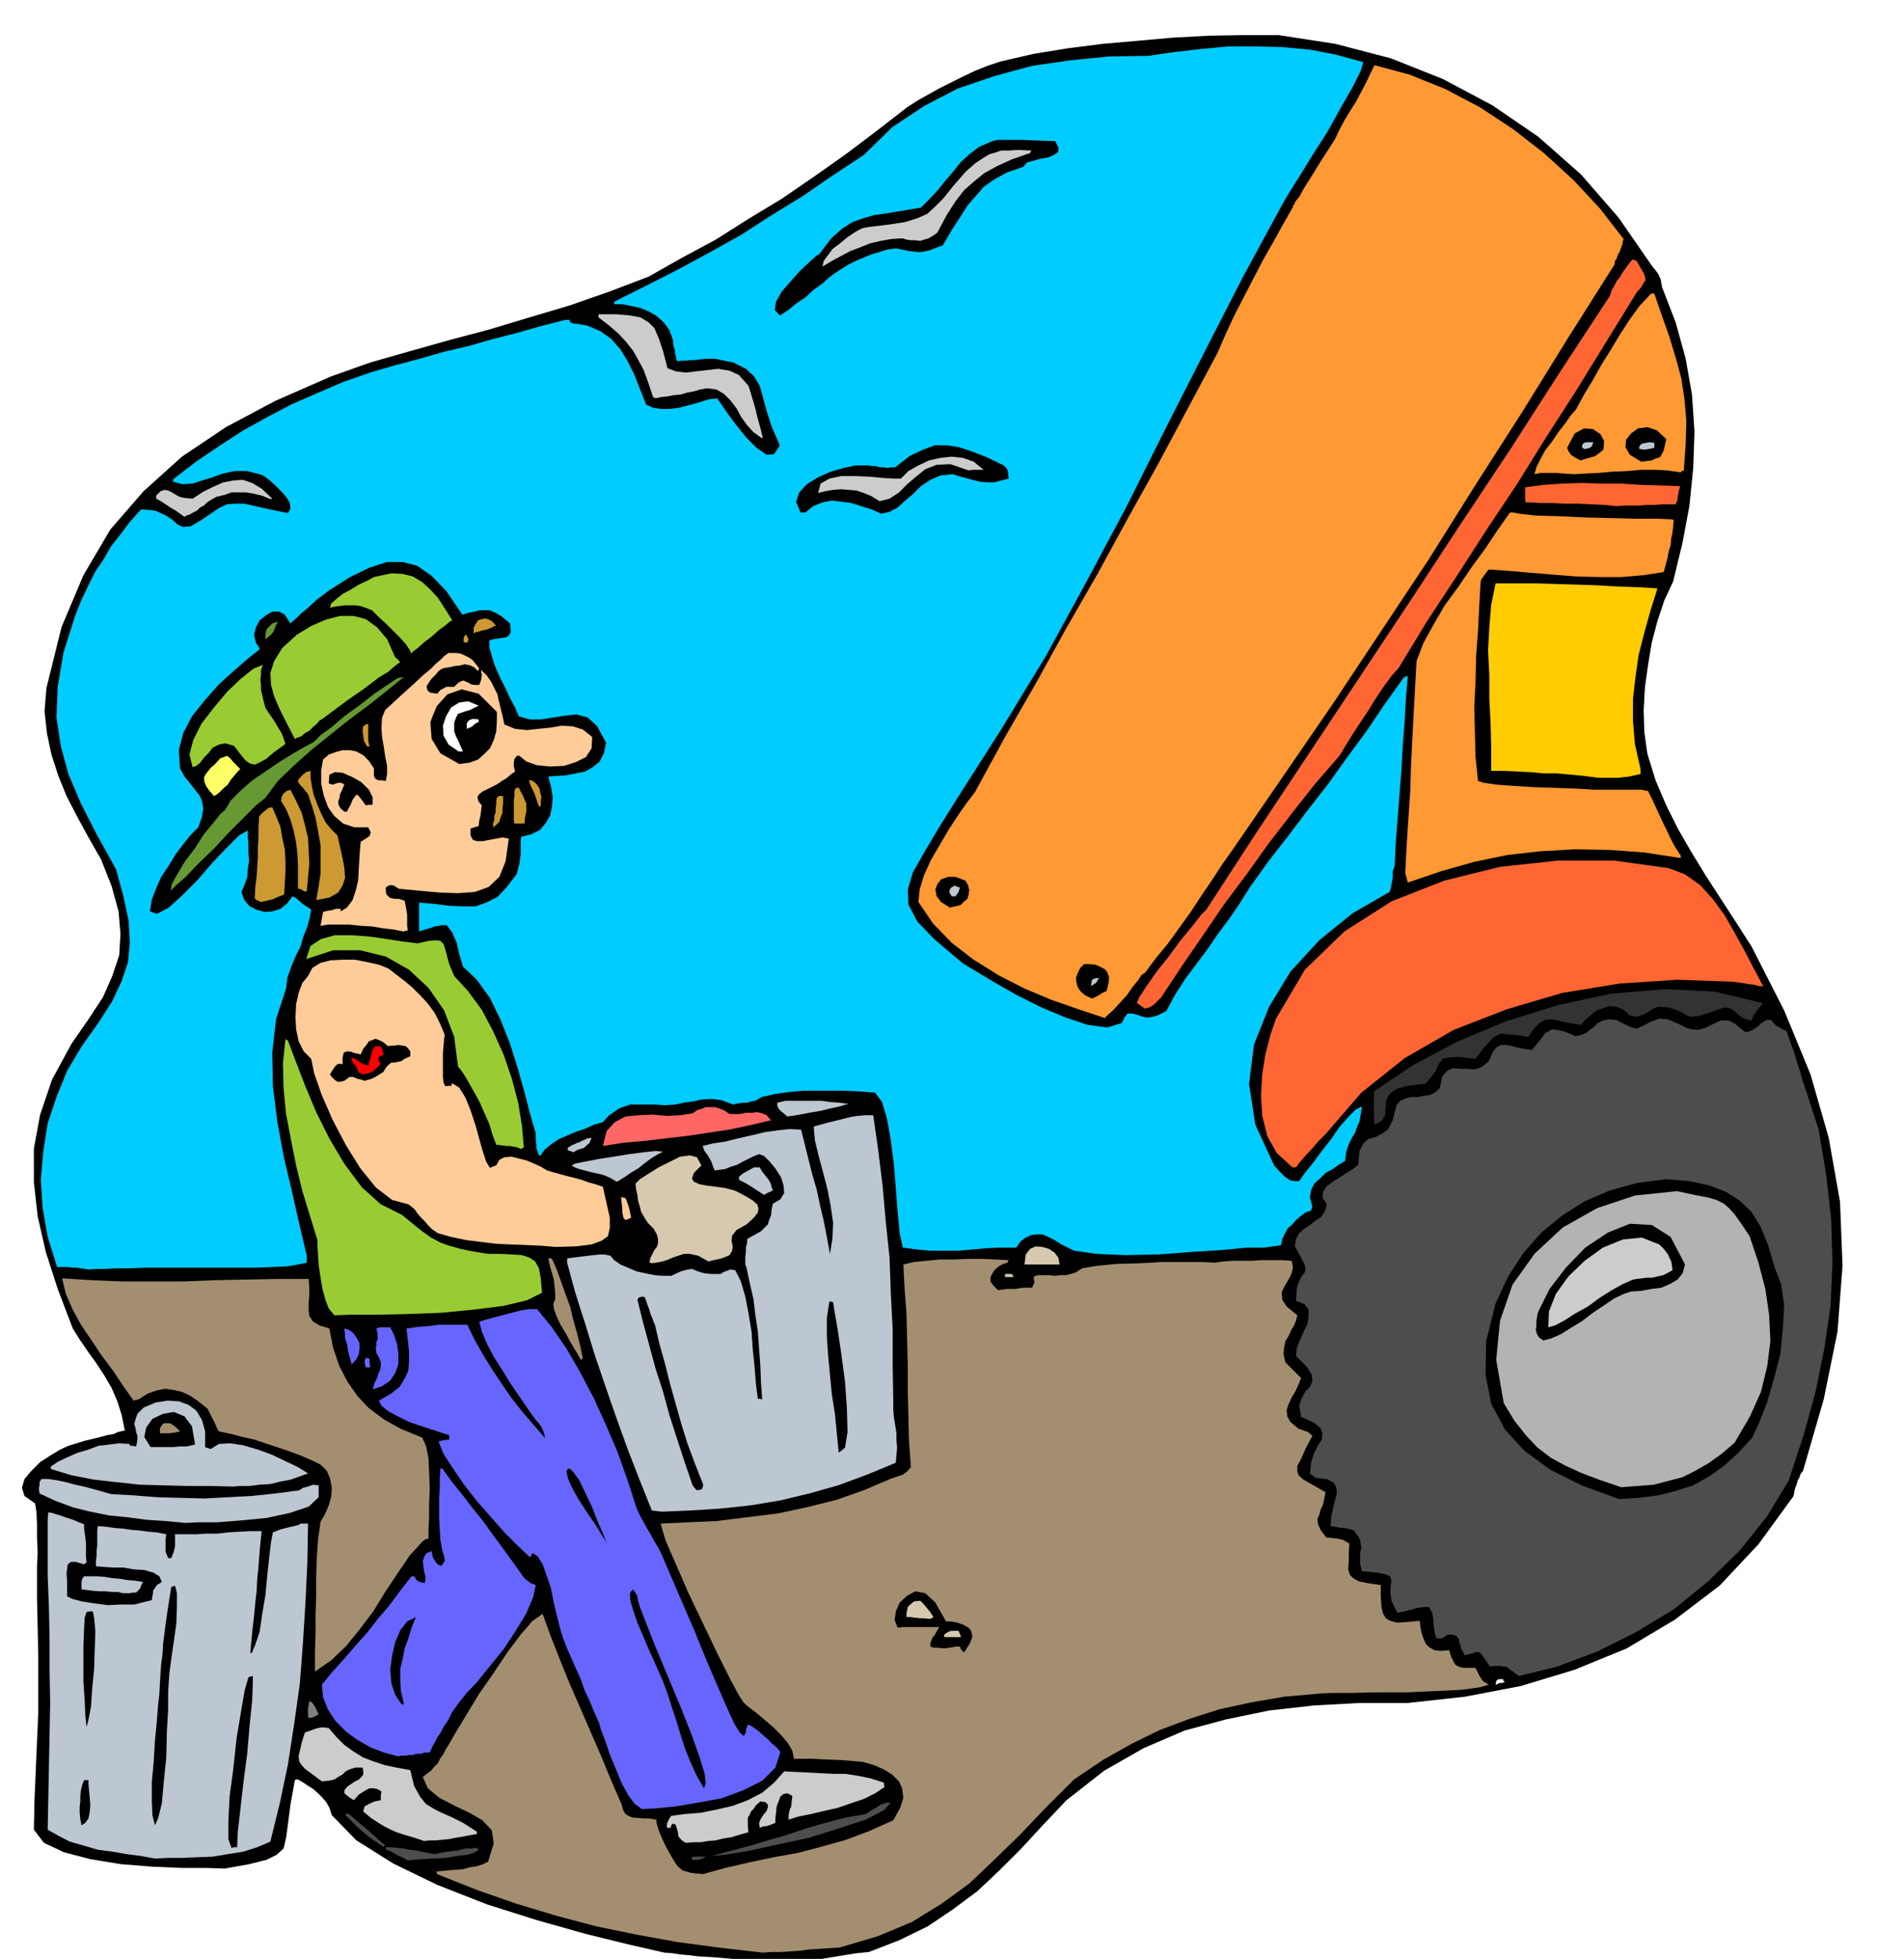 <svg xmlns="http://www.w3.org/2000/svg" width="490.455" height="504.554" fill-rule="evenodd" stroke-linecap="round" preserveAspectRatio="none" viewBox="0 0 3035 3123"><style>.brush0{fill:#fff}.brush1{fill:#000}.pen1{stroke:none}.brush2{fill:#a38f70}.brush3{fill:#4d4d4d}.brush4{fill:#bdc7d1}.brush5{fill:#ccc}.brush6{fill:#66f}.brush8{fill:#d6c9b0}.brush10{fill:#9c3}.brush12{fill:#fc9}.brush13{fill:#f63}.brush17{fill:#f93}.brush18{fill:#c93}.brush19{fill:#693}</style><path d="m1236 3129-45-4-34-3-25-2-19-1-16-2-12-1-13-2-13-1-57-13-69-17-78-22-79-25-79-31-70-34-59-37-39-40-4-12-5-9-7-8-6-6-8-7-8-5-9-6-7-4h-3l-2 1-7 39-4 31-3 22-4 17-11 10-16 8-28 7-39 7-28-1h-40l-47-2-50-4-49-8-42-11-32-15-16-21 1-48 2-46 2-47 2-45v-91l-1-46-1-45v-52l1-22-1-24v-22l-1-19-2-13-17-12-4-13 4-14 11-13 14-14 17-11 15-9 13-6 26-8 21-5 15-4 11-2 6-3 5-1 3-1h3l-5-25-7-22-9-21-11-19-13-20-13-18-13-19-12-19-24-63-19-59-13-57-6-54v-54l10-54 19-56 31-57 27-39 23-35 15-34 11-33 2-34-3-36-11-40-17-43-20-35-18-33-17-33-13-32-11-34-7-33-4-36 3-37 24-97 35-83 43-73 53-61 61-55 70-47 79-42 89-39 62-22 63-18 64-18 64-17 63-19 64-19 63-22 63-24 53-30 54-29 52-33 53-32 51-35 51-36 49-37 49-38 17-11 18-10 18-10 18-9 18-9 19-9 20-8 21-7 52-12 55-9 55-7 57-5 56-5 56-3 56-1h56l91 14 88 23 83 33 79 42 73 50 68 60 60 69 54 78 5 6 5 7 1 3 2 4 1 5 1 7 22 57 16 58 10 57 4 59-2 58-6 60-11 59-15 62-14 30-11 33-9 34-6 36-5 36-2 36 1 35 5 35 13 42 17 40 19 38 22 38 22 36 24 37 24 37 25 39 52 102 42 102 29 101 18 102 4 102-8 105-22 108-33 114-4 5-2 6-2 3-2 7-3 8-2 11-56 77-62 66-71 54-77 46-83 34-86 26-89 17-91 10h-77l-73 4-71 8-68 14-67 18-65 28-63 36-60 47-37 39-35 38-35 35-35 33-39 29-40 27-45 22-49 19-20 2-19 3-18 3-18 3-19 2-18 2-19 1-18 1z" class="pen1 brush1"/><path d="m1216 3113-70-8-67-9-66-12-63-13-64-17-63-19-63-22-63-25-1-3-1-1 8-1 10-1 12-1 13-1 11-3 12-2 9-3 8-4 9-29-3-21-15-16-21-12-25-12-23-12-18-15-8-18 6-5 7-5 5-6 6-6 4-8 5-7 4-8 4-6 12-21 17-28 20-33 23-33 22-33 21-28 19-22 16-11 13 36 15 38 15 37 17 39 16 37 17 39 16 39 17 39 2 8 4 7 5 3 7 3h6l9 1h10l12 2 1 7 3 10 5 12 6 13 6 11 7 12 6 9 8 7 7 2 7 2h3l4 1h5l6 1 36-10 39-9 38-8 39-7 38-10 39-11 37-14 38-17 11-20 5-16-2-15-5-11-11-11-13-8-16-7-17-5-35-3-26-1-19-1h-29l-1 1-3-14-7-12-11-13-12-12-14-12-13-11-12-9-8-7-8-12-14-26-20-40-22-46-24-50-20-46-17-39-8-27 43-2 46-2 48-6 49-6 47-10 48-12 45-16 42-18 9-3 9-3 7-5 6-7-3-42-1-40-1-41v-40l-1-41-1-40-3-40-2-39 17-4 20-2 21-2h23l22-1h23l21 1 21 1-1 1-1 3-7 2-7 4-6 5-4 6-3 6v7l4 6 8 8 6-1 7-1h14l6-1 7-1h14l3-6 1-4-1-4v-4l6-2h18l10 1 8-1h9l8-2 7-2 11-7 24-4 31-3 37-1 37-2h63l20 1 14-2 15-1h30l15-1h31l17 1 2 10-2 10-5 10-6 10-5 10 1 12 7 11 17 14-2 8-3 8-5 8-4 9-5 8-2 10-1 11 3 13 7 7 7 7 5 5 6 6-4 10-5 11-6 10-5 11-3 9 1 10 5 9 13 11 4 1 5 2 6 2 7 6-11 21-7 16-6 11v9l2 6 8 7 14 8 21 12-2 10-2 10-4 8-2 8-3 7 1 8 4 9 9 12 9 1 9 1 9 2 10 6-1 16v14l-1 11 3 9 5 5 9 5 14 3 21 3v18l1 15 2 11 5 9 7 4 11 3 15-1 21-2 1 9 2 10 3 9 4 9 5 5 9 5 10 1 13-1 3 10 4 8 3 5 5 3 3 1 6 1h18l3 6 4 8 5 7 9 6-14 4-29 4-41 2-45 2h-48l-42 1h-33l-17 1-57 5-52 9-51 11-47 15-48 18-45 22-46 26-46 31-45 45-41 43-41 40-40 38-44 32-47 29-55 23-61 18-17 1-16 1-15 1-15 2-15 1-15 1h-15l-14 1z" class="pen1 brush2"/><path d="m650 2966-9-5-9-4-8-5-8-3-1-2v-2h9l10 1 9 1 10 2 9 1 10 2 10 2 10 2 21-4 17-2 12-3h9l5-1h3l2 1 3 1-7 5-12 4-17 2-17 3-20 1-17 1-15 1-9 1zm454 0-1-3-1-2 5-1h18l-5 3-6 2h-7l-3 1z" class="pen1 brush3"/><path d="m247 2963-22-4-23-3-23-4-23-3-24-7-21-6-19-10-16-9 1-51 1-51 1-51 1-50-1-51v-50l-1-50-2-50v-90l1-12 6 1 6 2 7 2 8 3 7 2 8 3 7 3 8 3v7l1 7 1 7 1 8v23l1 9-2 1-2 2-13-4h-8l-5 4-1 7-1 8 1 11v25l8 4 15 4 19 3 23 3 21-1h21l16-4 12-3 1-7 1-4v-4l2-3 4-6 8-5-4-9-10-6-14-4-16-1-18-3h-17l-15-1-11-1v-9l1-8v-8l1-8v-24l1-7 13 1 14 2 13 1 14 2 13 1 14 2 13 1 15 3-1 8v20l4 10h5l4-10 2-9v-19h34l16-1h18l17-2 17-1 18-1h18l-3 31-2 26-2 20-1 19-2 18-2 21-3 26-3 33h1l1 1 6-14 7-21 4-28 5-29 3-32 3-28 3-25 3-16 13-5 12-3 9-2 7-2 4-2h11l-1 61-3 64-4 64-5 66-9 64-10 65-13 62-15 61-21 9-22 7-25 4-24 4-26 1-23 1h-23l-20 1z" class="pen1 brush4"/><path d="m1134 2959 30-8 30-8 30-9 31-9 30-10 31-9 31-8 33-6 9-6 9-5 4-3 5-2 6-2h7l-11 12-29 15-43 14-48 15-51 11-46 10-37 6-21 2z" class="pen1 brush3"/><path d="m369 2946-5-14v-29l2-39 6-45 5-47 7-42 6-35 6-21 3-1 4-1v11l-1 28-4 39-4 46-6 46-5 44-4 35-1 24h-5l-4 1z" class="pen1 brush1"/><path d="m612 2945-10-7-9-6-8-6-7-6-8-7-6-6-7-7-6-6 1-3h1l3 1 6 5 8 7 11 9 9 8 10 9 8 7 6 5-2 1v2z" class="pen1 brush3"/><path d="m1093 2938-6-4-3-3-3-4v-4l-2-8-2-6-3-1-1-1-3 3-1 4h-6v-6l2-5 2-4 3-4 22-3 25-2 25-5 26-6 24-9 23-12 19-16 16-18 20 1 21 1 19 1 19 1h19l19 3 20 4 22 7v3l1 4-15 10-18 9-21 7-20 7-22 5-21 5-20 4-16 5v-7l1-5 1-5 2-3 1-9 1-9-8-4-6 1-5 4-3 8-3 8-1 10-1 8v8l-7 3-6 2-7 1-5 2-1-8 3-7 4-6 5-6 2-6v-4l-4-4-8-1-7 6-4 6-4 4-2 5-3 5v13l1 10-14 4-13 4-13 2-12 3-12 1-12 2h-12l-12 1zm-417-3-18-6-14-4-12-4-9-4-10-5-10-6-12-8-12-10 2-8 7-4 9-4 10-2v-8l1-6-7-4-6-1h-6l-6 3-11 7-8 9-3-2-2-1-4-3-6-5v-5l5-6 6-4 6-4 6-3 4-4 3-4v-6l-1-5h-12l-9 3-6 3-5 5-7 4-6 4-9 2-11 1-16-12-11-8-6-7-3-5-1-8 2-9 3-13 5-16 9-3 8-3 4-1 5-1h5l7 1 12 14 13 13 14 10 16 10 16 6 18 6 19 4 22 4 6 25 10 18 9 11 13 8 12 6 16 7 18 9 22 14v4l-12 2-10 2-12 2-10 2-11 1-10 1h-10l-9 1z" class="pen1 brush5"/><path d="m247 2910-4-16-1-23v-30l3-32 2-34 3-31 2-26 2-17 1-19 1-16 1-14 2-14 1-18 3-23 4-29 6-38 6-2 3 12v21l-1 28-4 28-4 28-3 22-1 15-1 15v28l-2 36-1 41-4 39-3 34-6 24-5 11zm-117 0-2-10-1-10v-9l1-9v-9l1-9 2-8 3-8h7v7l1 10 1 11 1 12-1 11-2 10-5 7-6 4z" class="pen1 brush1"/><path d="m1023 2884-11-8-10-13-11-20-9-22-10-24-7-21-7-18-3-11-8-18-7-17-8-17-6-17-8-18-7-16-8-18-6-16-5-17-5-20-5-21-4-21-7-20-6-17-8-13-8-5-3 5-1 2-20-19-21-21-22-25-22-25-21-27-17-25-15-23-8-20 8-2 9-1v-7l-13-4-15-5-18-6-18-6-18-9-15-8-11-9-4-8 19-11 14-11 8-13 6-13 1-16v-15l-2-18-2-18 21-3 16-1 13-2h47l11 23 13 23 14 23 16 24 15 22 18 23 18 21 19 22-2-9-4-9-5-7-4-4-12-17-13-19-15-22-13-21-14-22-11-21-8-19-4-16 10-3 11-3 11-3 12-3 11-3 12-3 12-2h13l23 28 24 35 22 38 22 42 19 42 18 42 15 42 13 40 3 9 5 11 5 9 6 11 6 10 6 11 6 10 6 12 27 63 25 58 20 49 18 42 14 32 11 24 9 15 7 6 1-3 2-3v-5l3-7h3l6 4 7 5 8 7 7 6 8 8 7 6 6 7-8 25-21 21-30 15-35 13-38 7-36 6-31 3-22 1z" class="pen1 brush6"/><path d="m1122 2851-12-21-9-20-9-22-7-22-7-23-7-21-7-22-7-19-7-16-8-18-9-20-8-19-9-21-6-18-5-16-1-12 2-4 3-3 3 4 4 7 1 7 3 10 23 59 23 55 20 48 17 43 12 34 8 26 2 16-3 8z" class="pen1 brush1"/><path d="m634 2800-22-6-21-8-21-12-18-13-17-17-12-18-8-20-2-20 18-22 19-21 18-21 18-20 17-22 18-21 17-23 18-23h5l1 3 3 4 4 2 8 2 1-5v-6l-2-8-1-7-1-9 2-7 4-6 8-3 2 10 5 8 4 4 5 1 2-3 3-5-1-7-3-9-3-17-1-17-1-17v-33l1-15v-16l1-15 1-1h2l15 21 17 21 16 21 17 21 15 21 17 23 16 22 17 24 3 3 4 3 4 3 8 3-4 19-11 26-17 28-19 29-22 27-20 25-18 19-11 14-11 15-7 14-7 10-5 10-5 7-4 8-4 7-4 9h-8l-6 2h-7l-6 2h-6l-6 1h-6l-6 1z" class="pen1 brush6"/><path d="m138 2753-2-18-1-24-2-29v-59l1-25 1-19 3-9 5-1h5l2 10 2 22-1 28-1 32-3 31-2 29-4 21-3 11z" class="pen1 brush1"/><path d="m492 2739-1-4v-12l1-5 1-6 4 2 4 5 3 6 4 8-9 5-7 1z" class="pen1" style="fill:gray"/><path d="m640 2717-10-15-6-18-2-22 3-22 5-22 8-19 11-14 14-7-7 17-5 17-6 16-3 16-4 16v18l1 18 5 21h-4z" class="pen1 brush1"/><path d="m2384 2686 1-6 2-2 3-1h6v2l3 3h-2l-2 1h-4l-7 3z" class="pen1 brush0"/><path d="m2421 2672-9-7-6-4-5-4h-4l-5-1h-10l-7 1-8-12-5-7-4-4h-7l-3 2-6 1-7 2-5-9-2-6-2-6v-4l-3-4-2-2-6-2h-7l-10 6h-8l-3-8-1-7-1-7v-6l-1-7-1-6-3-5-2-4h-8l-7 1-6 1-6 2-6 1-6 2-6 1-6 1-9-19-2-14 1-11 1-7-2-7-7-3-15-3-23-2-3-12v-18l2-6-1-7-1-7-4-7-6-8-5-2-5-1-5-1h-5l-10-2-7-1 1-15 3-14 3-12 3-11-1-10-4-7-11-6-18-2-5-4-4-2 2-19 5-15 6-12 6-9 1-10-3-8-11-9-20-9-3-18 4-12 6-11 7-7 4-9-1-10-8-13-17-17 1-13 5-12 6-14 6-12 2-13v-10l-7-9-13-5 1-20 4-12 4-8 4-4 2-6-1-7-6-12-10-18 2-12 5-9 8-7 9-6 9-7 9-6 6-9 3-11-7-11 1-9 5-8 9-7 11-7 11-7 11-7 9-7 2-22 6-12 8-7 11-3 10-5 10-7 8-15 6-24 6-7 9-4 9-2h10l9-2 10-1 8-4 8-7 4-19 8-9 9-4 12 1h11l12 1 11-4 11-9 6-14 6-8 7-4h8l8 1 10 3 11 2 13 2 9-11 7-9 5-7 6-3 5-3 9 1 12 3 17 7 8-2 8-3 6-5 7-5 6-6 8-4 9-2 12 1 12 6 10 5 6 2 6 1 5-3 7-3 9-5 14-5 14 1 11 5 9 4 10 5 8 2 10 1 13-4 16-8 7-3h12l5 2 4 2 5 4 6 5 8 6 6-2 5-2 4-3 5-3 3-4 5-3 5-3h7l4 5 5 5 3 1 3 2 4 2 6 3 6 18 6 16 4 14 5 15 4 15 7 20 8 25 11 34 12 72 8 71 2 69-3 69-10 68-14 69-19 69-24 73-34 56-43 54-50 49-55 45-61 37-62 31-64 24-61 15z" class="pen1 brush3"/><path d="M502 2665v-31l1-30v-30l1-30v-31l1-30 2-29 4-28 7-12 6-14 4-14 1-14-3-15-5-12-10-10-12-6-21-9-19-7-18-6-18-6-18-6-18-4-19-5-19-4-3-5-3-7-3-6-3-6-3-6-3-6-15-12-13-9-13-6-13-3-14-2-14 3-14 5-14 9-5 1-3 1-17-24-16-24-18-24-16-24-17-25-13-24-11-25-6-25 47 3 48 2h99l49-2 50-1 50-1h50l1 13v13l-1 12v12l1 9 6 9 10 6 16 5 6 31 10 29 13 25 16 23 18 19 24 18 27 15 34 14 6 13 4 20 1 22 1 26-1 24v23l-1 19v14l-5 1-4 3-21 23-19 28-20 30-19 31-22 29-21 26-24 23-26 18z" class="pen1 brush2"/><path d="m1536 2634-4-4-2-5h-6l-5 1-7 1-7 1-8-1h-6l-6-1-2-1v-6l2-4 1-4 3-3 4-7 4-7h-58l-8 1-5-12 2-14 6-14 12-11 13-7 16 3 16 15 17 30h8l10 2 9 3 9 5 4 5 2 9-4 11-9 14h-1z" class="pen1 brush1"/><path d="M1505 2610v-4l6-4 5-2h12l2 5 2 5h-27zm-23-29-10-1h-6l-6-1h-3l-6-1h-6v-6l1-5 1-5 3-3 7-6 10-1 5 5 5 6 5 6 6 9-3 2-3 1z" class="pen1 brush8"/><path d="m196 2540-8-2h-9l-11-1h-10l-11-1-8-1-6-1h-3v-12l1-5 3-4h21l12 1 12 2 12 1 12 2 12 1 13 2-3 6-2 5-3 3-3 3h-5l-5 1h-11z" class="pen1 brush4"/><path d="m968 2461-9-14-9-15-11-16-10-15-10-16-8-15-6-14-2-11 2-3 3-1 6 6 10 14 9 19 11 23 8 21 8 18 5 13 3 6z" class="pen1 brush1"/><path d="m296 2428-31-3-31-2-30-4-30-3-30-6-28-7-27-10-26-12-1-8 1-5v-5l3-5h11l14 2 14 3 15 4 14 3 15 4 14 4 14 4 36 2 38 3 37 1 38 1 37-2 38-2 38-4 38-5 6-4 8-2 8-3 9 1v19l-16 15-30 10-37 8-41 4-38 3h-32l-18 1zm759-18-9-1-7-1-20-50-19-49-18-50-17-49-17-50-15-49-16-50-13-48v-5l1-2 8-1 8-1 8-1 9-1 8-1 9-1h9l9 2 6 7 10 7 12 5 14 6 14 3 15 3 13 1h13l15-7 11-3 7-1 7 3 6 2 7 2 10 1h16l4-3 6-2 5-2 8 1 9 18 7 24 5 26 5 30 2 29 3 29 2 26 3 23h3l4 1-2-27-1-27-2-27-2-27-4-27-3-25-6-26-5-24-2-5v-13l1-7v-8l2-6v-6l2-2 11-6 9-5 6-6 5-5 2-7 3-7 1-10 2-9 12-7 6-10-1-12-4-13-9-14-9-11-9-9-8-3-8 3-8 4-10 5-9 5-10 3-10 4-9 1-7 1-3-8-2-6-3-5-2-4-6-8-3-8 16-4 20-3 20-5 22-5 21-5 21-3 19-2 18 1 6 24 6 24 6 24 7 24 5 24 6 25 5 26 5 27 4-25 1-25-4-27-5-26-7-27-7-26-6-25-2-22 11-3 11-3 12-3 12-3 12-3 12-2 12-1h13l8 56 7 57 5 57 6 57 2 57 3 58v58l1 60v10l1 12 2 12 2 13v11l1 12-1 12-1 12-46 19-46 17-46 13-46 11-48 8-47 5-47 3-47 2z" class="pen1 brush4"/><path d="m2581 2390-60-22-50-25-41-30-31-34-22-41-9-46 1-54 15-60 20-43 24-37 29-33 33-27 36-23 40-17 43-12 47-6 37 3 32 7 26 10 22 14 18 17 15 24 12 29 11 37 10 26 5 33-2 37-4 41-10 39-11 38-12 31-12 26-22 24-23 21-24 17-25 14-28 9-28 7-31 4-31 2zm-1470-14-4-4-3-4-13-38-12-37-12-37-10-37-12-37-10-37-10-37-9-36 3-4h2l2-1 5 1v1l2 5 2 6 3 8 2 7 3 7 2 6 2 4 7 30 9 32 8 32 9 32 9 32 10 32 12 32 13 33-1 4-1 3-3 1-5 1z" class="pen1 brush1"/><path d="m2584 2371-35-12-29-11-26-12-22-12-21-16-18-19-19-24-17-28-12-69 6-62 20-58 35-49 45-42 55-31 60-20 67-7 28 6 21 4 14 4 12 6 8 7 9 10 10 14 14 21 14 42 11 42 6 41 2 42-5 40-10 41-18 40-24 41-21 18-21 15-21 12-20 10-23 6-23 6-26 2-26 2z" class="pen1" style="fill:#b3b3b3"/><path d="m372 2370-38-1h-37l-38-1-36-1-37-4-36-4-36-7-33-10v-4l12-8 15-7 16-7 17-5 16-6 17-2 16-2 16 1 1 2 1 1h3l6 1 2-10v-7l-2-6-1-6-2-7 2-7 3-9 10-10 19-8 19-3 18 1 16 6 12 9 9 15 5 18v25l2 1 7 2 13-8 18-1 20 3 24 7 22 8 23 11 19 9 16 10-14 5-14 5-16 3-16 4-17 1-16 2h-15l-11 1z" class="pen1 brush4"/><path d="m1337 2316-3-30-3-31-5-32-3-31-3-32-2-30v-29l4-26h2l4 1 2 13 5 29 6 40 6 45 3 43 1 37-4 25-10 8zm-1097-9-10-16 3-15 10-14 17-8 17-3 17 7 12 16 5 29-5 1-8 2h-11l-11 1h-36z" class="pen1 brush1"/><path d="M255 2285v-8l3-5 3-3h10l5 3 5 4 6 6-9 2-8 1h-15z" class="pen1 brush2"/><path d="m594 2215 3-10 4-8 2-7 3-6 1-6v-6l-3-8-4-7-1-7 1-6v-5l2-3v-9l-1-4-1-5 5-2h17l6 12 5 15 2 15v17l-5 14-8 12-13 9-15 5zm-11-35-2-9 2-6h2l4 1v5l1 9h-7zm-23-7-5-18-2-13-3-9v-6l-1-6v-3l7 2 7 5 5 7 5 9v9l-1 9-4 8-7 8-1-1v-1z" class="pen1 brush6"/><path d="m926 2168-4-7-6-10-7-12-7-13-9-15-6-13-4-11-1-8 3-8v-9l-1-11-1-10-3-11-3-10-2-9-1-5h3l3 1 7 16 7 19 7 20 8 22 5 21 6 21 5 20 4 20-2 1-1 1z" class="pen1 brush2"/><path d="m2460 2137-7-5-3-5-2-7 1-6v-8l1-6 1-6 2-5 17-34 26-34 31-32 36-24 35-14 35 2 30 19 23 44-4 14-8 10-12 7-14 6-16 2-16 3-16 1-12 4-15 7-16 11-18 12-17 13-18 11-16 10-16 7-12 3z" class="pen1 brush1"/><path d="m2468 2116 1-25 11-28 20-28 26-25 29-21 32-13 30-3 28 11 7 7 7 9 2 5 3 6 1 6 1 8-7 4-8 4-9 2-8 2h-9l-8 1-8 1-6 1-16 7-18 10-19 12-19 14-20 11-17 11-15 8-11 3z" class="pen1 brush5"/><path d="m533 2097-9-11-5-13-5-18-3-18-3-20-1-16-1-15v-9l-12-39-12-39-10-41-8-40-8-42-4-41-1-40 4-38h1l3 2 12 32 15 39 18 43 22 44 24 40 27 36 30 27 34 17 17 14 15 12 14 10 15 8 14 5 18 5 19 4 25 4h21l18 1 15 1 12 4 9 6 6 11 3 16 2 23-24 12-38 9-48 6-52 5-54 2-48 1h-41l-26 1z" class="pen1 brush10"/><path d="M1608 2036h-6v-5h11l1 2 2 2h-1v1h-7z" class="pen1 brush8"/><path d="m142 2024-7-1-6-1-7-1h-6l-7-1H91l-15-48-8-46-3-45 4-45 7-45 14-42 17-42 24-40 27-38 21-33 15-32 10-30 3-32-2-34-8-38-12-44-31-56-25-49-20-47-12-44-7-46 2-49 9-54 19-60 10-25 11-23 11-22 13-19 12-21 15-19 15-20 18-20 22 2 16 7 11 7 9 8 8 4 13-1 17-10 28-19 13-6 14-1h13l14 3 13 3 14 3 14 3 15 3 4-7-1-9-6-10-8-9-10-10-9-8-8-6-4-2-23-6h-20l-19 4-16 6-17 5-15 5-16 1-15-4v-4l38-29 37-25 37-24 38-21 38-20 41-18 42-18 46-16 38-11 38-10 38-11 39-9 38-11 39-10 39-11 39-10h7v2l3 3 25 4 21 9 17 12 15 17 11 18 11 22 9 23 10 25 11 5 13 2h14l15-2 15-4 15-4 15-5 15-2 5 7 11 16 14 19 17 21 16 16 16 11 12-1 9-14-13-30-8-25-6-22-5-18-9-15-13-12-20-10-29-6h-16l-8 1-7 1h-8l-7 1h-8l-6 1-2-3v-3l-2-6v-5l-2-6-1-5v-5l-6-17-9-12-11-10-12-7-14-6-14-3-15-3h-13v-4l52-26 51-26 50-27 50-28 48-31 49-30 48-33 50-33 45-44 51-34 54-28 59-20 59-16 62-9 61-6 62-1 42-6 43-5 43-4h43l42 1 44 4 42 8 44 12-4 14-13 26-19 33-21 38-23 36-21 34-17 27-10 17-64 118-62 121-62 122-61 122-64 120-65 119-70 115-72 113-30 48-23 39-17 30-8 27 1 24 14 27 28 29 45 38 20 12 30 18 35 20 40 20 38 16 36 12 31 4 23-7 4-8 5-7h9l7 2 6 2 7 2h5l7-1 9-3 12-6 14-26 16-25 18-24 18-24 17-25 18-24 17-25 15-24 30-42 32-41 31-41 32-41 30-42 31-42 29-43 30-42 2-2 5-1-3 36-2 37-3 37-2 39-3 37-3 39-3 39-2 39-3 8v11l-1 5-1 5-1 6-2 6-59 34-53 43-46 50-34 56-24 60-8 63 10 65 30 65 7 8 9 9 4 3 6 4 6 1h8l9-13 13-16 14-19 15-19 13-19 14-16 12-12 10-5-2 13-2 11-4 9-3 9-5 8-5 10-4 12-2 15-10 6-10 7-11 6-9 9-9 8-5 10-2 12 4 15-1 2-1 4-9 3-8 6-7 6-6 7-7 6-5 9-4 8-2 10-5 1-7 1-8 1-6 1h-28l-41 4-49 3-52 4-53 1-45-2-36-5-20-10-11-7-10-5-9-4h-9l-9 1-9 4-8 6-7 10h-24l-23 1-23 2-22 2h-45l-22-2-22-3-5-24-3-32-3-37-3-39-5-39-6-34-8-27-11-15-25-2-24-1h-66l-22 2-22 3-22 5-5 3-5 3-7 1-6 2h-7l-6 1-6 1-3 1-19-7-16-2-16 1-13 3-15 2-14 3-16 1-16-1h-40l-8 3-9 3-7 5-10 7-9 10-14 4-13 6-15 5-14 6-14 6-12 8-11 9-7 10-3-3-1-4-2-6v-5l-1-7v-11l-9-31-9-35-11-39-12-38-15-38-17-35-21-29-22-21-3-10-3-10-2-9-2-9-4-9-3-7-5-7-4-5h-7l-6 1-6 1-5 2-11 3-9 3v-46l24 2 24 3 21 1h21l17-6 18-9 15-16 16-21 2-9 2-7 1-8 1-7v-22l1-6 16-4 14-7 9-11 7-12 3-15 1-15-3-17-4-15 14-1 15-1 15-3 15-3 12-7 11-9 7-14 3-16-14-26-15-14-18-5-18 2-20 3-19 3h-18l-17-5-6-14-8-15-8-17-8-16-8-18-5-16-4-14v-11l7-2 7-1 6-1 7-1 4-3 3-4v-6l-1-9-13-11-10-6-9-4h-16l-8 2-10 2-10 3-25-37-24-25-23-16-23-6h-25l-28 9-31 15-33 21-20 15-14 13-11 9-7 7-7 6-3 3-9-14-9-5h-11l-10 6-10 8-6 11-3 12 3 13 4 6 2 4-20 16-23 20-23 21-22 25-20 25-14 27-7 27 2 29 7 13 9 11 7 9 8 10 4 9 2 12-2 13-6 17-12 12-12 15-12 16-11 18-12 18-8 18-7 18-3 19 11 4 19-10 21-19 25-25 24-28 23-24 19-19 14-8v10l1 13v12l1 14-2 13-1 13-4 11-5 12 4 12 8 10 11 6 14 4 12-1 13-4 11-9 8-11 5 2 7 6 3 3 4 3 5 3 6 4-2 12-4 15-6 15-5 17-8 16-7 17-6 17-2 17-16 49-6 53 1 54 7 56 10 55 13 55 12 53 12 51v11l-14 3-18 3-23 1-24 1H231l-24 1h-21l-18 1h-15l-11 1z" class="pen1" style="fill:#0cf"/><path d="m1633 2016 2-16 7-9 9-4 11 1 10 3 9 6 6 8 2 11h-56zm-594-2-2-1h-2l2-8 3-6 3-6 4-5 2-6v-6l-2-8-5-9-9-9-6-9-5-9-2-8-3-10-1-9-2-9-1-9 7-7 14-9 16-10 18-9 16-8 16-2 11 3 7 13-12 12-3 9 3 5 9 4 11 2 15 2 15 2 15 4 10 5 11 6 8 5 7 6 2 6-1 7-6 8-12 11-16 9-7 9-1 8 2 9-1 7-4 7-12 5-22 5-16-9-13-3h-10l-9 3-9 3-9 4-11 3-13 2z" class="pen1 brush8"/><path d="m887 1988-24-2-24-1-24-1-24-1-24-3-24-3-24-5-21-6-9-6-6-6-6-7-6-6-6-7-4-6-6-5-4-3-26-7-26-20-25-31-23-37-21-40-17-39-12-34-5-24-12-12-8-16-4-19-1-19 1-21 4-18 6-16 9-11 7-13 13-8 16-4 20-1h19l20 4 18 4 15 6 13 10 13 10 13 11 13 13 11 12 11 15 8 16 8 19-1 6-1 11-1 12v38l1 9 3 6 5-1h5v-3l1-1 11 7 10 16 8 20 8 24 6 22 6 21 5 15 6 10 4-2 6-2 5-9 8-4 11-1 12 3 12 3 12 5 11 5 10 6 10 3 11 3 11 3 12 3 11 3 11 4 11 3 12 4 6 27 5 22v17l-3 13-10 7-16 6-24 3-32 1zm110-43-3-3-1-4-1-5v-6l-1-9-1-10 2 1 5 1 2 5 3 8 2 8 2 10-3 2-6 2z" class="pen1 brush12"/><path d="m1218 1905-11-7-9-6-10-6-10-5v-5l6-5 9-5 9-5h9l4 7 8 10 3 4 3 6 1 5 2 5-9 4-5 3zm-235-21-10-6-9-4-11-3-10-2-11-3-8-2-8-3-5-3 6-3 15-3 21-4 25-4 25-4 23-3 19-2 12 1-8 4-10 6-11 8-11 9-12 7-10 7-8 5-4 2z" class="pen1 brush4"/><path d="m2060 1861-25-23-15-27-8-32-2-32 2-34 5-32 8-31 9-26 46-78 63-61 75-48 84-33 89-22 92-10h90l87 12 26 10 24 17 20 22 19 26 16 28 16 29 15 29 15 28-3-1h-5l-6-2-9-1-12-2-15-2-88-3-91 6-92 15-88 26-85 33-78 45-69 55-57 66-6 6-6 6-6 7-6 7-6 6-6 7-6 7-5 7h-6z" class="pen1 brush13"/><path d="m914 1837-5-2-4-1v-4l6-4 5-2 4-2 4-1 3-2 5-2 4-2 7-1-2 5-2 4-4 3-4 4-10 3-7 4z" class="pen1 brush4"/><path d="m831 1832-7-3-6-1-5-1h-5l-8-1-9-1-6-16-5-17-8-18-8-18-10-18-9-16-8-13-7-9-6-47-16-42-25-36-31-29-37-21-41-10h-43l-43 14 7-21 17-11 22-6h26l28 2 28 4 26 4 24 3 17-4 12-1 7 1 5 5 2 6 3 11 4 15 8 19 22 24 22 30 18 34 17 38 13 38 10 38 6 37 3 34-3 2-1 1z" class="pen1 brush10"/><path d="m961 1827 6-24 13-14 17-9 21-2 22-1 23 2 21-1 20-3 7-5 7-2 7-3h14l7 2 8 3 9 6h17l9-2h10l8-1 8 2 7 3 7 8-34 8-33 7-34 5-33 5-35 4-34 4-33 3-32 5z" class="pen1" style="fill:#f66"/><path d="m2191 1793-1-12v-41l61-41 71-38 79-33 84-26 84-18 85-7 80 4 75 18v2l-5 6-5 6-4 6-3 8-9-2-6-3-6-4-4-4-6-5-5-2-7-1-9 3-20 7-13 4-11 1-7-2-8-5-9-4-13-4-15-1-7 2-6 4-5 3-5 3-6 2-5 2-6-1-6-1-11-10-11-4-11-1-9 3-11 4-9 7-9 8-7 8-17-3-12-2-11-3-8-1-9 1-8 4-9 9-10 14-20-3-14-1-10-1-6 3-7 4-6 7-9 10-12 16-26-3-16 1-10 2-4 5-4 5-3 9-7 9-10 12-10 1-9 1-9 1-7 2-9 2-6 4-7 5-4 7-2 7v7l-1 6v7l-3 5-3 4-5 3-6 3z" class="pen1" style="fill:#333"/><path d="m1255 1780-7-6-6-5-3-6v-5l13-3h58l14 2 14 1 15 2-5 1-10 3-14 3-16 4-18 3-15 3-13 2-7 1z" class="pen1 brush4"/><path d="m539 1725-5-3-3-3-3-3-2-3 4-7 5-7 4-3h4l3 1v-9l1-6 1-4 3-1 3-1 6 1 6 2 9 2 4-9 5-6 4-6 6-2 4-2 6 2 6 3 9 7 4-1h6l6-1 7 1 5 1 4 4 3 4v8l-9 4-6 4-6 1-4 1h-5l-4 3-4 4-5 8-11 7-8 4-7 2-4 1-6-2-5-1-7-3h-6l-4 3-4 3-4 1-6 1z" class="pen1 brush1"/><path d="m579 1713-4-2-3-1-4-9-4-5-3-5-1-5 6 2 7 5 7 4 7 2 2-7 2-7 2-9 5-8h9v1l2 3 1 3 1 7-5 2-3 2 1 6 3 4-6 6-6 6-8 3-8 2z" class="pen1" style="fill:red"/><path d="m1761 1623-42-14-43-15-43-18-41-21-40-25-35-27-30-31-23-34 2-20 7-23 11-24 14-24 14-24 15-23 14-20 13-17 48-88 50-87 48-87 50-87 48-88 49-88 47-88 47-88 13-30 14-30 15-29 15-29 15-29 16-28 16-29 16-28v-2l2-2 2-5 6-7 7-13 12-19 16-26 22-34 7-15 8-15 9-15 9-14 8-15 8-15 7-15 7-14 56 15 57 23 55 29 53 35 49 38 47 43 42 45 38 49-1 3-1 6-2 5-2 6-3 5-2 6-3 5v4l-74 117-73 118-75 117-74 118-77 116-77 116-79 115-79 115-17 24-17 26-17 25-17 26-18 25-18 25-19 23-18 24-5 3-6 9-9 11-9 13-11 12-10 11-9 8-5 5z" class="pen1 brush17"/><path d="m1825 1608-7-5-6-4 4-9 11-17 16-23 20-25 19-26 19-23 14-18 8-8 80-123 81-122 81-122 81-122 80-122 81-122 79-123 80-122 3-9 4-7 4-8 5-6 4-7 5-7 5-7 6-7h2l5 2 6 11 5 8 2 6 1 6-3 4-4 7-7 8-8 13-45 73-45 73-47 73-46 74-48 72-47 73-48 73-45 74-13 15-13 18-12 18-11 18-12 18-12 18-11 18-11 18-39 45-37 47-37 48-35 49-36 48-34 50-33 48-33 50-6 6-6 6-7 4-7 2z" class="pen1 brush13"/><path d="m1741 1592-11-5-7-6-5-7-2-7-1-8 3-8 4-8 6-6h9l9 1 7 3 8 4 4 5 3 8-1 9-3 13-7 3-6 4-6 3-4 2z" class="pen1 brush1"/><path d="m1739 1572 1-7 1-3 3-2 8-1-5 8-8 5z" class="pen1 brush4"/><path d="m643 1485-15-3-17-2-18-3-18-1-19-2h-33l-12 2 1-6 1-5 1-6 1-5 7-2 7-1 6-2h8v4l10-6 9-12 5-15 4-17 1-19 1-17 1-15 1-10 8-5 6-4 2-6-4-8h-22l-18-6-14-12-10-14-7-19-4-19v-21l3-17 9-8 11-4 11-3h12l10 2 11 6 9 9 8 12v12l2 4 1 1 4 2h5l7 1 2-11v-13l-3-15-2-14-3-17-1-15 1-16 5-12 26-24 20-18 15-14 12-10 8-8 7-6 6-6 7-5h12l7 1 7 3 6 3 6 4 5 6 6 8-1 1-1 3-6-6-6-3-9-2-8 2-9 1-9 2-7 1-5 2-4 3-5 6-6 6-5 7-3 5 1 6 4 4 12 2 5-6 6-3 3-2h13l6-6 5-3 4-1 4 2 3 1 5 3 5 1h8l3-8 1-8-1-6v-2l9 9 7 10 5 10 5 10 2 10 3 12 3 12 3 14 17 7 19 2 18-2 20-2 17-3 18 1 16 5 15 12-1 18-9 14-16 8-19 6-22 1-21-2-17-6-11-9h-4l-4 5-1 6v6l2 8-7 5-7 6-7 4-7 5-8 4-8 4-8 4-6 5-2 4 1 4 1 3 5 6-1 7-1 9-2 8-1 9-7 2-6 2v11l4 7 6 2h10l10-2 11-2 10-2 10 2-5 36-10 25-17 16-22 8-27 2-29-1-33-3-32-3-8-5-4-1-5 1-4 3v6l1 5 2 2 3 3 3 1 6 1h6l9 3 1 5 1 5 1 6 1 6v18l1 7-3 1-4 1z" class="pen1 brush12"/><path d="m1514 1447-14-9-7-9-2-11 3-8 6-8 11-4h12l16 6 4 7 2 8-1 7-2 7-6 5-5 5-9 2-8 2z" class="pen1 brush1"/><path d="m416 1438-7-3-3-3 1-18 2-16 1-16 1-15v-16l1-16v-16l1-17 4-5 6-5 5-4 6-1 6 14 7 17 3 18 4 18 1 18v18l-1 18-1 18-10 4-9 4-9 2-9 2zm88-3 4-22 3-21v-44l-4-23-4-21-6-20-6-18-5-6-3-4-3-3-1-1-3-4-1-4 4-5 4-4 5-4 7-2v10l2 14 3 14 6 16 6 14 7 14 9 11 10 10 4 18 4 18 3 16 1 16-4 12-7 11-14 8-21 4z" class="pen1 brush18"/><path d="m1517 1429-4-7 2-6 6-4 9 3-2 7-5 7h-6z" class="pen1 brush4"/><path d="m485 1421-7-4h-3v-36l-1-20-2-18-4-19-5-17-7-17-8-13 1-7 3-5 5-4 6-2 9 18 9 19 5 19 5 21 1 20 1 21-2 22-2 22h-4z" class="pen1 brush18"/><path d="m272 1420 2-11 9-16 12-20 16-21 14-22 15-18 11-14 8-7 9-15 15-15 18-16 22-15 22-15 21-13 19-11 15-8 11-11 18-13 21-18 25-18 23-18 21-14 15-10 10-2-27 22-29 23-31 23-30 24-30 24-28 25-26 25-20 27-15 12-20 20-23 23-24 26-24 23-20 21-17 15-8 8z" class="pen1 brush19"/><path d="m2244 1407-2-8-2-7 2-40 2-32 2-30 2-29 1-35 2-43 3-57 4-72 11-29 16-29 18-31 22-30 21-31 22-30 20-30 19-27h4l11 2 27 3 36 1 42 2 43 1 40 1h33l23 1 1 1 1 1-1 9-1 10-2 9-1 11-3 10-2 11-3 11-3 11-32 5-35 3h-36l-37-1-38-3-36-3-35-3-30-2-5 6-4 6-3 4-1 5-2 36-2 40-3 40-1 42-2 40 1 41 1 39 4 38 9 3 21 3 28 2 32 2 31 1 29 1 21 1 13 1h76l5 1 6 1 6 12 6 13 6 13 6 13 6 12 6 13 7 13 9 14v4l-58-9-55-4-55-1-54 3-54 6-53 11-53 15-53 18z" class="pen1 brush17"/><path d="M786 1319v-6l2-6v-6l2-6v-6l1-6v-6l1-5 3-3h7v12l-1 7v8l-3 7-2 7-5 5-5 4zm34-6-1-6v-31l1-7v-7l1-4 2-2h4l3 6 4 7 2 6 3 6v13l-2 8-1 11h-16z" class="pen1 brush18"/><path d="m549 1294-6-5-3-5-1-6 2-5 1-7 3-6 2-5 2-4-5-3h-5l-9 3-6-2 1-14 9-4 12 1 16 7 14 8 12 12 6 12v12h-6l-5 1-5-7-4-5-3-4-3-1-6 8-3 8-3 5-3 6h-4z" class="pen1 brush1"/><path d="m860 1287-3-7-2-6-2-6-2-5-5-10-3-9h4l5 3 4 4 4 6 1 6 2 7-1 7v8l-2 1v1z" class="pen1 brush18"/><path d="m341 1269-7-8-5-7-3-7-1-7 3-6 4-5 4-5 6-5 9-10 11-4 5 4 5 6 5 5 6 6-4 4-5 6-6 7-5 8-7 6-6 6-5 4-4 2z" class="pen1" style="fill:#ff6"/><path d="m2548 1240-23-3-21-2-22-2h-21l-22-2-21-1-21-1h-20v-38l-1-38-2-39v-38l-2-39 2-37 3-36 7-34h63l32 1 33 1 32 1 33 2 32 1 33 2-11 35-10 36-9 35-5 35-4 35v36l3 36 9 40v8l-9 2-9 2-9 1-8 1h-32z" class="pen1" style="fill:#fc0"/><path d="m307 1223-5-20 6-23 13-26 20-26 21-25 22-21 20-16 15-6-3 8v8l-1 8 1 8v8l2 8 2 9 3 11 3 5 4 6 5 7 5 8 4 7 5 8 3 8 3 9-18 13-13 11-11 6-7 3-8-2-7-5-8-10-10-13-14-4-10 2-10 5-7 9-7 7-6 8-6 5-6 2z" class="pen1 brush10"/><path d="m732 1218-30-17-14-23-2-27 10-25 17-19 23-8 27 7 29 29v15l-1 16-4 14-6 13-9 9-10 9-14 5-16 2z" class="pen1 brush1"/><path d="m731 1198-16-11-8-14-1-16 5-15 8-14 13-8 14-2 17 7-8 4-6 3-7 2-6 2-6 2-3 6-3 8v14l3 8 4 8 3 7 4 9h-7z" class="pen1 brush0"/><path d="m585 1190-5-9-1-8-1-9 1-6 4-3 4-1v27l2 9h-4z" class="pen1 brush18"/><path d="m470 1178-13-25-11-22-9-21-5-18-1-19 6-19 13-21 23-21 23-14 23-10 23-6h22l19 5 18 13 16 19 13 29 4 3 4 5-2 1-3 2-5 4-9 8-15 9-21 16-30 21-39 29-5 3-4 5-6 5-6 6-7 4-6 5-6 2-4 2z" class="pen1 brush10"/><path d="M744 1162v-9l4-5 6-2 9 1v4l-6 3-4 4-4 2-5 2z" class="pen1 brush0"/><path d="m656 1042-3-6-6-9-10-11-10-10-12-12-10-9-8-8-4-4-10-4-9-3-8-1h-16l-8 1-8 1-8 2 2-7 8-7 10-8 13-7 13-8 13-6 11-6 9-2 19-4 18 1 16 4 15 9 12 11 13 14 11 17 12 19-4 2-7 6-11 8-11 10-12 9-10 9-8 6-2 3z" class="pen1 brush10"/><path d="m744 1025-3-1h-2v-7l2-4 2-1 2 3 2 5-3 5z" class="pen1 brush18"/><path d="M423 1019v-7l1-5 1-4 3-3 6-6 9-3-4 8-3 8-5 6-8 6z" class="pen1 brush19"/><path d="M755 1010v-9l3-6 4-6 6-2 6-1 6 2 5 3 6 7h-3l-3 2-5 2-5 2-6 1-6 2-5 1-3 2z" class="pen1 brush18"/><path d="m294 824-7-5-7-5-7-4-6-4-9-6-9-5v-5l7-7 7-2 5 1 6 3 5 3 7 4 9 2 12 1 17-11 16-8 16-7 16-3 15-1 15 5 15 9 17 16h-1l-1 1-15-6-13-3-12-2h-23l-11 4-13 3-12 7-4 3-4 4-6 3-5 5-6 3-5 3-6 2-3 2z" class="pen1 brush5"/><path d="m1405 819-16-7-16-5-16-5-15-2-16-2-15 3-15 6-12 10h-8l-7-17 5-15 12-13 18-11 20-9 21-6 19-4h20l6 1h6l6 2h6l6 1 6-1h7l23-18 21-10 19-7h20l19 3 21 7 23 9 27 13 3 3 3 4v1l1 3v4l1 6-12 3-11 3h-12l-11-1-12-3-11-3-11-3-9-3-20 2-16 7-15 10-12 12-13 11-12 11-13 7-13 3z" class="pen1 brush1"/><path d="m2577 807-19-2-20-1-22-1h-21l-21-1h-18l-15-1h-9l-1-6v-18l29-4 30-2 31-1 32 1h31l32 2 31 1 31 1-2 8-1 6-1 5v4l-2 3-1 3h-20l-15 1h-12l-9 1h-27l-11 1z" class="pen1 brush13"/><path d="m1402 799-13-8-12-5-12-4-12-1-13-1-12 1-12 2-12 3 4-15 14-8 19-4h23l22 1 22 2 17 1h11l12-12 16-9 17-8 18-4 18-2 18 2 17 6 16 13h-18l-6 1-29-10-22 1-18 7-15 12-14 12-13 13-15 10-16 4z" class="pen1 brush5"/><path d="m2509 756-16-1-12-1h-26l-4 1-5 1 3-11 6-12 8-15 11-14 10-15 11-14 9-13 8-9 13-24 14-23 14-25 15-24 15-25 15-23 16-22 18-19h5l12 35 12 34 10 33 9 33 5 33 3 35-1 37-3 42-3 1-2 2-21-3-20-1h-22l-22 2-24 1-22 2-21 1-18 1z" class="pen1 brush17"/><path d="m2616 736-18-11-7-12 1-12 8-10 11-8 15-2 15 5 15 14-2 9-2 9-3 6-3 5-7 2-6 3-8 1-9 1zm-97-2-9-5-6-4-4-6-2-5 12-23 15-8 14 1 12 8 6 11-1 14-13 10-24 7z" class="pen1 brush1"/><path d="m2620 717-4-1h-3v-4l2-3 3-2 6-1 5-1 8 1v8l-10 2-7 1zm-94-1-2-1-2-1v-5l3-3 4-1h11l-2 5-2 3-5 2-5 1z" class="pen1 brush4"/><path d="m1215 699-14-10-10-11-10-14-7-13-10-13-10-10-12-7-15-2-11 2-10 3-11 2-10 3-11 1-10 2-10 1-9 2-2-1-2-1-8-24-7-19-9-17-8-14-11-14-12-13-15-13-17-13v-5h28l23 2 16 3 13 8 9 9 7 16 7 21 7 27 13 5 16 2 17-2 18-2 17-2 18 3 15 7 15 17 3 9 3 10 3 10 3 11 2 9 3 11 3 11 3 12h-1v1z" class="pen1 brush5"/><path d="m1243 503-8-9 2-13 9-16 14-16 15-17 15-14 11-10 5-3 19-25 18-16 16-10 17-6 17-5 21-3 24-4 30-5 14-14 13-14 12-15 12-14 12-15 14-13 16-12 21-9 4-1 4-1h40l22 1 30 1 5 10v7l-7 5-9 4-12 2-11 3-11 3-6 7-26 9-20 11-17 12-13 15-13 15-12 19-13 20-14 24-11 4-10 4-9 2-8 1-9-1-8-1-10-2-10-2-14 2-13 4-13 4-12 5-12 5-12 6-11 7-11 7-8 6-11 10-14 10-13 12-15 10-12 10-9 6-5 3z" class="pen1 brush1"/><path d="m1311 425 2-9 6-8 8-11 12-9 12-10 12-8 11-6 10-2 33-4 26-4 19-6 16-7 12-11 14-14 15-19 21-24 15-13 12-8 10-6 10-3 9-3h12l15-1 21 1-1 2-1 2-29 10-24 11-20 11-16 13-16 14-14 18-14 22-15 28-7 5-7 4-7 2-6 2-8-1h-7l-7-1-6-2-18 1-17 3-17 4-15 6-16 6-15 8-15 8-15 9z" class="pen1 brush5"/></svg>
